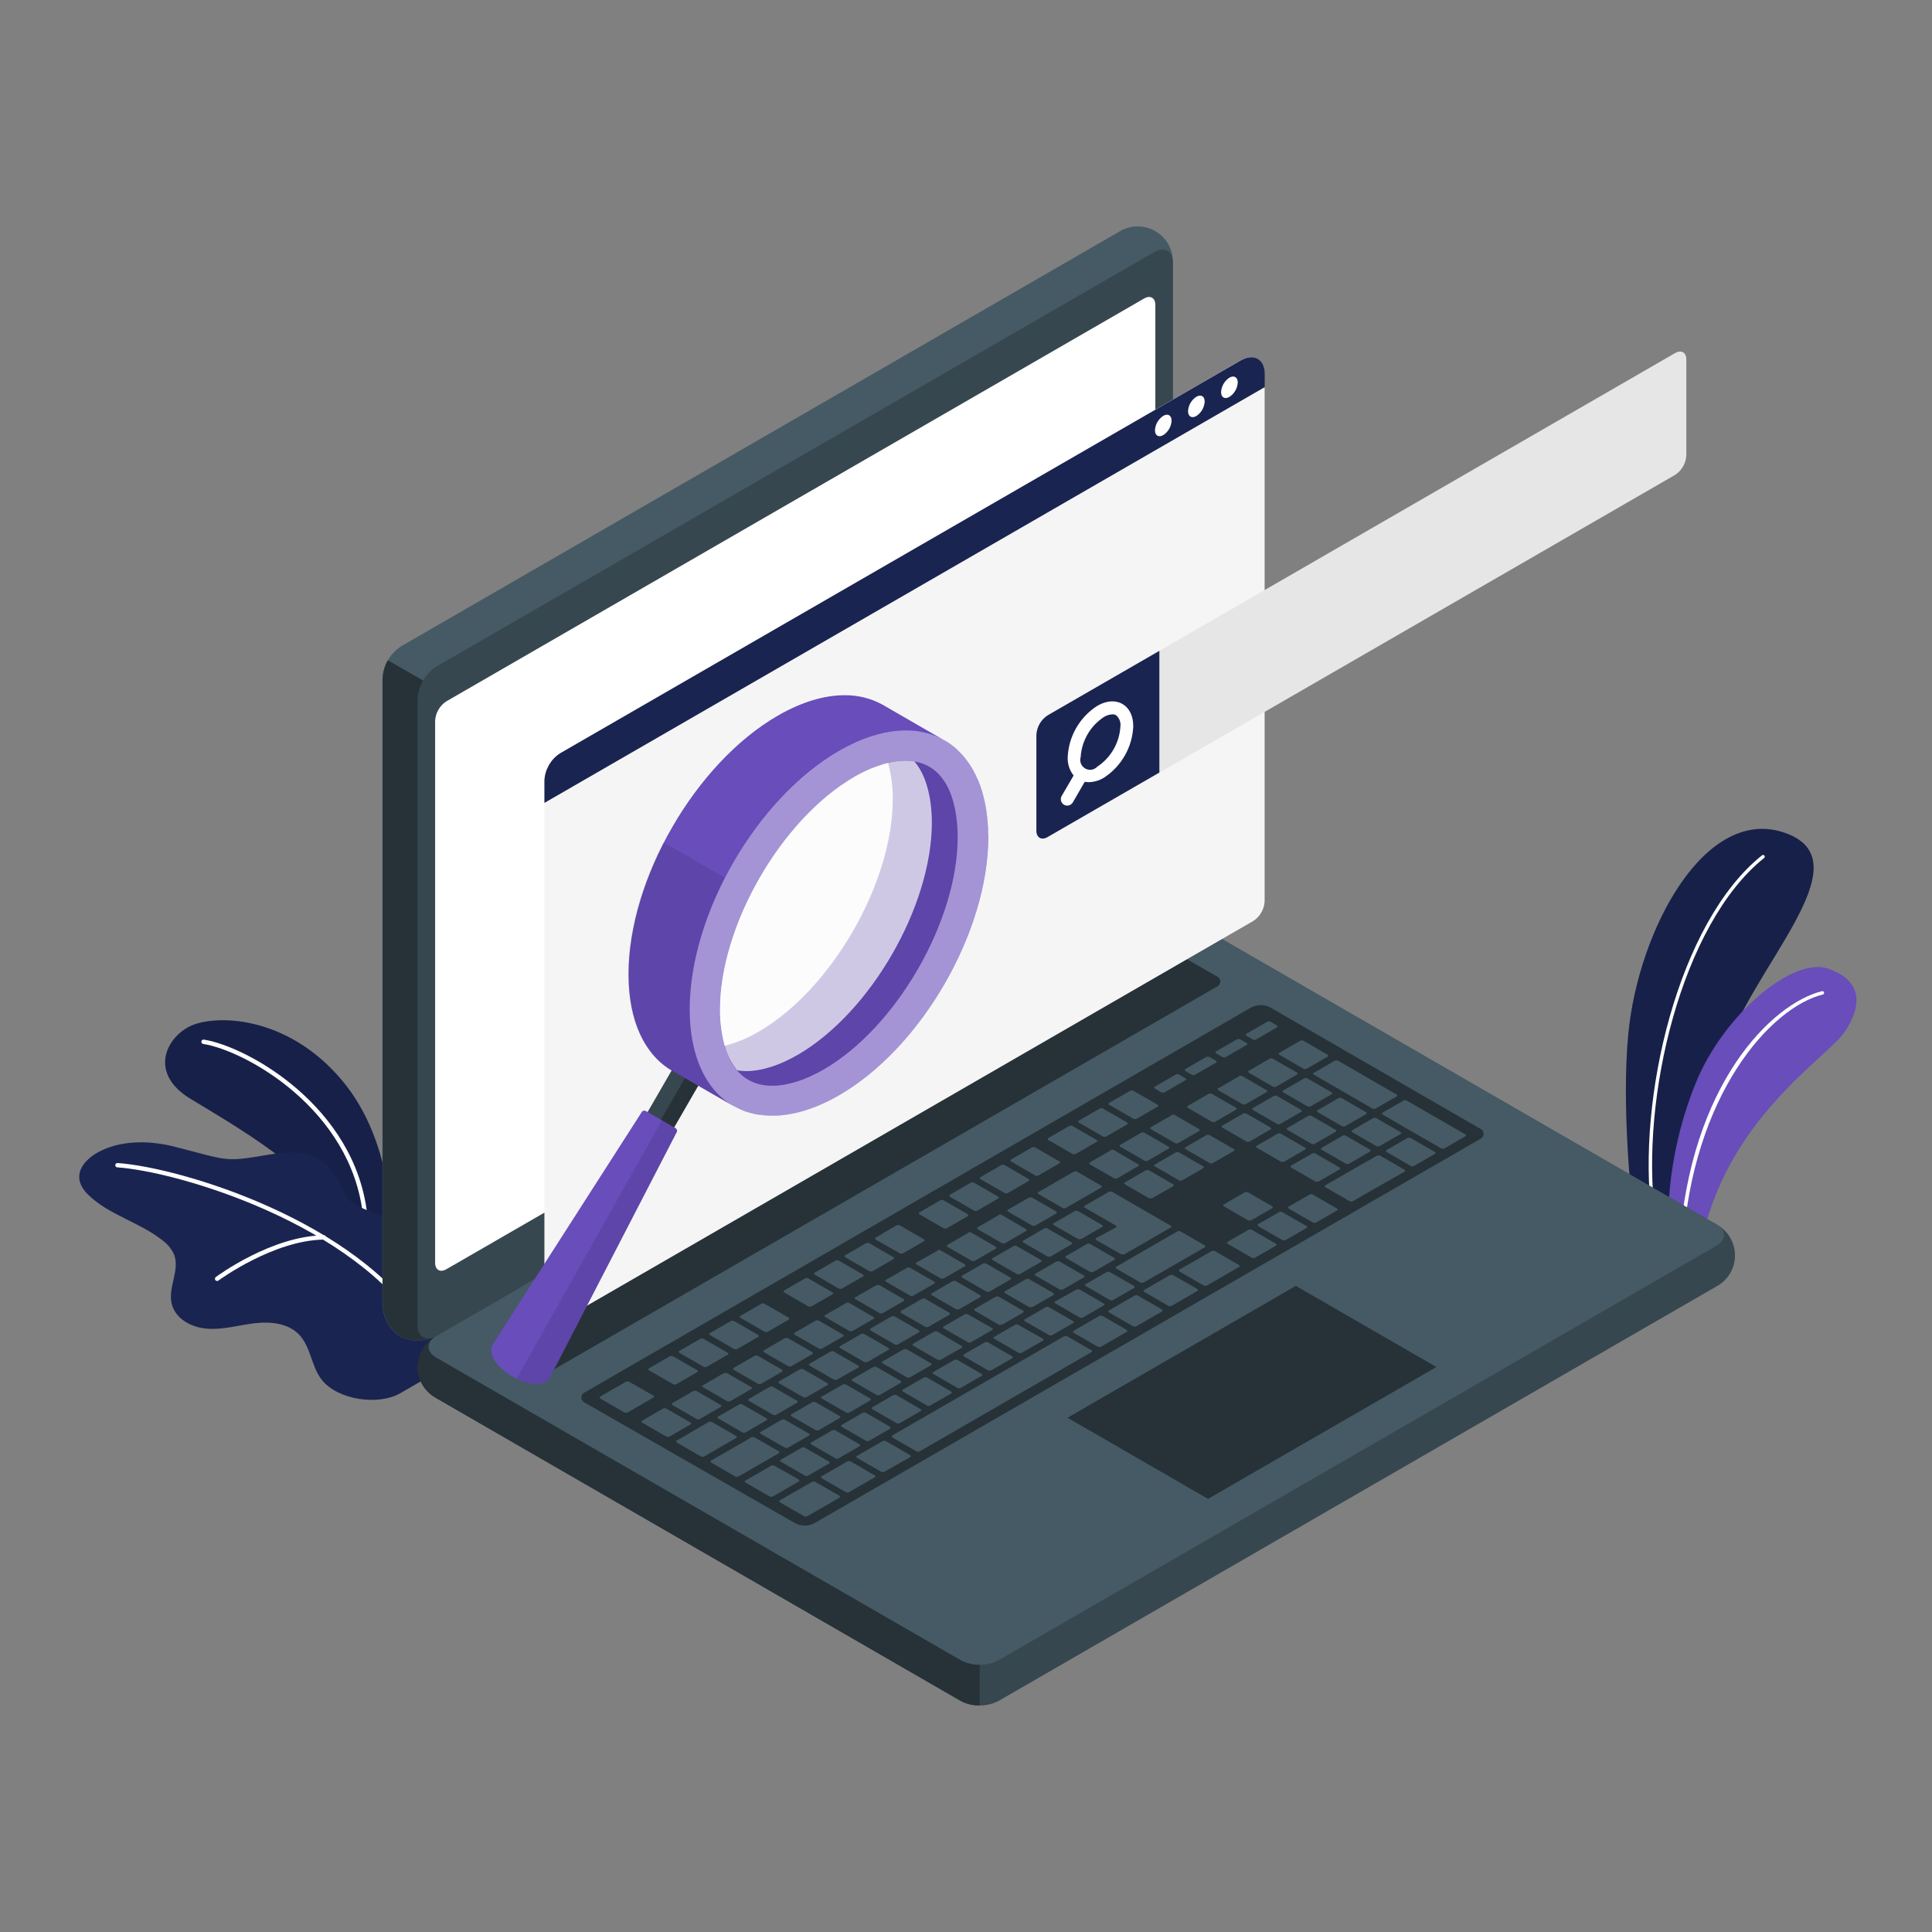 <?xml version="1.0" encoding="UTF-8"?>
<svg width="512px" height="512px" viewBox="0 0 512 512" version="1.1" xmlns="http://www.w3.org/2000/svg" xmlns:xlink="http://www.w3.org/1999/xlink">
    <rect x="0" y="0" width="512" height="512" fill="#808080" stroke="none"/>
    <title>search</title>
    <g id="search" stroke="none" stroke-width="1" fill="none" fill-rule="evenodd">
        <g transform="translate(21, 60)" fill-rule="nonzero">
            <g id="freepik--plants--inject-63" transform="translate(0, 159.661)">
                <path d="M423.339,105.951 L411.513,99.075 C411.513,99.075 408.613,73.737 410.539,54.118 C413.255,26.534 431.063,-6.62 452.299,1.15 C473.534,8.92 442.546,37.077 435.67,60.455 C428.794,83.833 423.339,105.951 423.339,105.951 Z" id="Path" fill="#1A2451"></path>
                <path d="M423.339,105.951 L411.513,99.075 C411.513,99.075 408.613,73.737 410.539,54.118 C413.255,26.534 431.063,-6.62 452.299,1.15 C473.534,8.92 442.546,37.077 435.67,60.455 C428.794,83.833 423.339,105.951 423.339,105.951 Z" id="Path" fill="#000000" opacity="0.1"></path>
                <path d="M417.185,102.845 C416.957,102.848 416.761,102.682 416.727,102.456 C412.705,71.514 423.718,24.746 445.95,7.006 C446.042,6.931 446.161,6.896 446.279,6.909 C446.398,6.922 446.506,6.982 446.58,7.075 C446.737,7.271 446.707,7.558 446.511,7.716 C424.52,25.273 413.644,71.674 417.632,102.33 C417.666,102.579 417.492,102.81 417.243,102.845 L417.185,102.845 Z" id="Path" fill="#FFFFFF"></path>
                <path d="M429.654,110.844 L421.242,105.974 C421.242,105.974 419.81,88.589 428.336,67.468 C435.751,49.133 454.167,33.822 463.426,37.031 C472.686,40.24 472.457,46.806 467.942,53.694 C463.426,60.581 435.957,77.003 429.654,110.844 Z" id="Path" fill="#684DBB"></path>
                <path d="M424.44,111.291 L424.44,111.291 C424.319,111.285 424.206,111.231 424.126,111.14 C424.046,111.05 424.006,110.93 424.016,110.81 C426.789,67.537 448.677,46.256 461.833,43.013 C462.079,42.954 462.328,43.101 462.395,43.345 C462.453,43.589 462.305,43.833 462.063,43.895 C448.208,47.333 427.534,70.368 424.944,110.867 C424.935,110.991 424.877,111.106 424.782,111.186 C424.687,111.266 424.563,111.304 424.44,111.291 L424.44,111.291 Z" id="Path" fill="#FFFFFF"></path>
                <path d="M82.704,109.32 C82.704,109.32 84.274,83.913 69.514,66.494 C54.754,49.075 35.535,49.144 29.175,52.387 C22.815,55.63 18.54,64.901 29.484,71.537 C40.429,78.172 63.704,91.454 67.577,103.304 L82.704,109.32 Z" id="Path" fill="#1A2451"></path>
                <path d="M82.704,109.32 C82.704,109.32 84.274,83.913 69.514,66.494 C54.754,49.075 35.535,49.144 29.175,52.387 C22.815,55.63 18.54,64.901 29.484,71.537 C40.429,78.172 63.704,91.454 67.577,103.304 L82.704,109.32 Z" id="Path" fill="#000000" opacity="0.1"></path>
                <path d="M75.76,102.96 C75.466,102.956 75.221,102.736 75.187,102.444 C72.15,74.333 44.05,58.759 32.854,56.994 C32.649,56.963 32.476,56.826 32.4,56.633 C32.325,56.44 32.357,56.222 32.486,56.06 C32.615,55.898 32.821,55.817 33.025,55.848 C44.485,57.647 73.215,73.577 76.333,102.318 C76.349,102.47 76.303,102.622 76.206,102.741 C76.109,102.859 75.969,102.934 75.817,102.948 L75.76,102.96 Z" id="Path" fill="#FFFFFF"></path>
                <path d="M70.293,96.508 C66.592,88.073 62.409,84.292 50.376,86.309 C38.343,88.326 40.062,88.016 25.336,84.246 C19.125,82.664 12.145,82.412 6.186,85.094 C1.155,87.386 -2.603,91.97 2.267,96.852 C7.745,102.307 15.916,104.175 21.967,108.976 C23.339,109.947 24.431,111.264 25.13,112.792 C26.723,116.849 23.537,121.422 24.465,125.673 C25.393,129.925 29.863,132.194 34.057,132.469 C38.251,132.744 42.388,131.484 46.571,131.002 C50.754,130.521 55.453,131.002 58.34,134.108 C61.435,137.397 61.515,142.657 64.391,146.152 C68.7,151.39 79.289,152.845 85.019,149.59 L100.02,140.938 C109.933,127.576 94.29,116.987 86.096,106.616 C82.12,101.562 72.516,101.585 70.293,96.508 Z" id="Path" fill="#1A2451"></path>
                <path d="M90.726,132.87 C90.527,132.875 90.342,132.769 90.245,132.595 C73.135,104.874 26.551,90.847 10.071,89.701 C9.759,89.676 9.524,89.406 9.544,89.093 C9.568,88.78 9.837,88.541 10.151,88.555 C26.849,89.701 73.88,103.934 91.219,132.022 C91.379,132.295 91.292,132.645 91.024,132.813 C90.931,132.854 90.829,132.874 90.726,132.87 L90.726,132.87 Z" id="Path" fill="#FFFFFF"></path>
                <path d="M36.532,119.806 C36.351,119.81 36.18,119.724 36.074,119.577 C35.884,119.324 35.935,118.964 36.188,118.775 C36.784,118.328 50.995,107.899 64.838,107.693 L64.838,107.693 C64.989,107.69 65.135,107.748 65.243,107.853 C65.351,107.959 65.411,108.103 65.411,108.254 C65.414,108.406 65.357,108.553 65.252,108.663 C65.146,108.773 65.002,108.836 64.85,108.839 C51.407,109.034 37.048,119.588 36.899,119.691 C36.795,119.774 36.665,119.815 36.532,119.806 L36.532,119.806 Z" id="Path" fill="#FFFFFF"></path>
            </g>
            <g id="freepik--Laptop--inject-63" transform="translate(80.344, 0)">
                <path d="M9.317,302.272 C9.565,305.652 11.408,308.712 14.279,310.512 L153.322,390.789 C156.441,392.371 160.128,392.371 163.247,390.789 L353.482,280.945 C356.538,279.332 358.45,276.161 358.45,272.706 C358.45,269.25 356.538,266.079 353.482,264.466 L214.45,184.246 C211.331,182.664 207.644,182.664 204.525,184.246 L14.279,294.055 C11.414,295.851 9.572,298.901 9.317,302.272 Z" id="Path" fill="#37474F"></path>
                <path d="M66.685,263.778 L14.279,294.055 C11.223,295.668 9.311,298.84 9.311,302.295 C9.311,305.75 11.223,308.922 14.279,310.535 L153.322,390.812 C154.852,391.61 156.56,392.005 158.285,391.958 L158.285,263.778 L66.685,263.778 Z" id="Path" fill="#263238"></path>
                <path d="M4.653,294.216 C1.852,292.307 0.125,289.18 0,285.793 L0,119.864 C0.187,116.372 2.031,113.178 4.962,111.269 L195.197,1.426 C198.123,-0.41 201.824,-0.478 204.816,1.249 C207.808,2.975 209.601,6.214 209.476,9.666 L209.476,175.605 C209.285,179.097 207.443,182.289 204.514,184.2 L14.279,294.055 C11.279,295.638 7.704,295.697 4.653,294.216 Z" id="Path" fill="#455A64"></path>
                <path d="M23.287,127.577 L1.455,114.971 C0.586,116.458 0.109,118.142 0.069,119.864 L0.069,285.793 C0.194,289.18 1.921,292.307 4.721,294.216 C7.773,295.686 11.343,295.618 14.336,294.032 L36.041,281.507 L23.287,127.577 Z" id="Path" fill="#263238"></path>
                <path d="M9.317,125.251 L9.317,291.167 C9.317,294.33 11.54,295.614 14.279,294.032 L204.514,184.2 C207.443,182.289 209.285,179.097 209.476,175.605 L209.476,9.677 C209.476,6.514 207.253,5.231 204.514,6.812 L14.279,116.656 C11.348,118.564 9.504,121.758 9.317,125.251 Z" id="Path" fill="#37474F"></path>
                <path d="M14.279,299.785 L153.322,380.005 C156.441,381.587 160.128,381.587 163.247,380.005 L353.482,270.161 C356.232,268.58 356.232,266.013 353.482,264.431 L214.45,184.212 C211.331,182.63 207.644,182.63 204.525,184.212 L14.279,294.055 C11.529,295.614 11.529,298.181 14.279,299.785 Z" id="Path" fill="#455A64"></path>
                <path d="M16.949,125.858 L201.855,19.109 C203.494,18.157 204.835,18.925 204.835,20.828 L204.835,164.455 C204.718,166.55 203.612,168.464 201.855,169.612 L16.949,276.361 C15.299,277.312 13.97,276.545 13.97,274.642 L13.97,131.015 C14.081,128.918 15.189,127.002 16.949,125.858 Z" id="Path" fill="#FFFFFF"></path>
                <path d="M30.415,295.465 L207.001,193.472 C208.56,192.681 210.403,192.681 211.963,193.472 L221.005,198.686 C221.619,198.894 222.031,199.47 222.031,200.118 C222.031,200.766 221.619,201.343 221.005,201.551 L44.384,303.533 C42.825,304.323 40.982,304.323 39.422,303.533 L30.415,298.33 C29.801,298.122 29.388,297.546 29.388,296.897 C29.388,296.249 29.801,295.673 30.415,295.465 L30.415,295.465 Z" id="Path" fill="#263238"></path>
                <path d="M53.701,308.953 L230.276,206.96 C231.84,206.169 233.686,206.169 235.25,206.96 L290.796,239.048 C291.41,239.256 291.823,239.832 291.823,240.48 C291.823,241.128 291.41,241.704 290.796,241.913 L114.416,343.7 C112.852,344.49 111.006,344.49 109.442,343.7 L53.701,311.761 C53.118,311.54 52.732,310.981 52.732,310.357 C52.732,309.733 53.118,309.174 53.701,308.953 Z" id="Path" fill="#263238"></path>
                <path d="M211.986,252.8 L217.521,249.602 C217.75,249.465 217.739,249.247 217.521,249.098 L211.126,245.408 C210.85,245.265 210.521,245.265 210.244,245.408 L204.72,248.605 C204.48,248.743 204.491,248.961 204.72,249.11 L211.115,252.8 C211.389,252.938 211.712,252.938 211.986,252.8 Z M201.076,240.194 L195.552,243.391 C195.312,243.517 195.323,243.746 195.552,243.895 L201.947,247.585 C202.224,247.728 202.553,247.728 202.829,247.585 L208.365,244.388 C208.594,244.25 208.582,244.021 208.365,243.884 L201.958,240.194 C201.682,240.051 201.353,240.051 201.076,240.194 L201.076,240.194 Z M183.221,250.508 L173.859,255.905 C173.629,256.043 173.641,256.272 173.859,256.421 L180.253,260.111 C180.53,260.254 180.859,260.254 181.136,260.111 L190.487,254.713 C190.728,254.576 190.705,254.347 190.487,254.209 L184.092,250.508 C183.82,250.365 183.494,250.365 183.221,250.508 L183.221,250.508 Z M192.997,244.858 L187.473,248.055 C187.232,248.193 187.244,248.422 187.473,248.559 L193.868,252.25 C194.145,252.392 194.473,252.392 194.75,252.25 L200.285,249.052 C200.514,248.915 200.503,248.697 200.285,248.548 L193.879,244.778 C193.602,244.635 193.274,244.635 192.997,244.778 L192.997,244.858 Z M171.303,257.384 L165.779,260.569 C165.539,260.707 165.562,260.936 165.779,261.085 L172.174,264.775 C172.448,264.912 172.771,264.912 173.045,264.775 L178.58,261.578 C178.809,261.44 178.798,261.211 178.58,261.074 L172.186,257.384 C171.909,257.241 171.58,257.241 171.303,257.384 Z M163.281,262.048 L157.757,265.245 C157.517,265.371 157.54,265.6 157.757,265.749 L164.152,269.439 C164.429,269.582 164.758,269.582 165.035,269.439 L170.57,266.242 C170.799,266.105 170.787,265.875 170.57,265.738 L164.106,261.968 C163.829,261.825 163.501,261.825 163.224,261.968 L163.281,262.048 Z M188.436,277.06 L193.959,273.863 C194.2,273.725 194.177,273.508 193.959,273.359 L187.565,269.669 C187.292,269.526 186.967,269.526 186.694,269.669 L181.159,272.866 C180.929,273.003 180.941,273.221 181.159,273.37 L187.553,277.06 C187.823,277.166 188.126,277.145 188.378,277.003 L188.436,277.06 Z M180.345,281.724 L185.88,278.527 C186.109,278.401 186.098,278.172 185.88,278.023 L179.486,274.333 C179.209,274.19 178.88,274.19 178.603,274.333 L173.079,277.53 C172.839,277.668 172.862,277.897 173.079,278.034 L179.474,281.724 C179.74,281.83 180.039,281.809 180.288,281.667 L180.345,281.724 Z M172.266,286.389 L177.801,283.203 C178.03,283.065 178.019,282.836 177.801,282.687 L171.406,278.997 C171.128,278.86 170.802,278.86 170.524,278.997 L165,282.194 C164.759,282.332 164.782,282.561 165,282.699 L171.383,286.389 C171.653,286.495 171.956,286.474 172.208,286.331 L172.266,286.389 Z M164.244,291.053 L169.779,287.867 C170.008,287.729 169.997,287.5 169.779,287.351 L163.384,283.661 C163.107,283.518 162.779,283.518 162.502,283.661 L156.978,286.847 C156.738,286.985 156.749,287.214 156.978,287.363 L163.373,291.053 C163.623,291.134 163.894,291.114 164.129,290.996 L164.244,291.053 Z M204.021,257.544 L209.556,254.347 C209.786,254.221 209.774,253.991 209.556,253.842 L203.162,250.152 C202.884,250.015 202.557,250.015 202.279,250.152 L196.756,253.35 C196.515,253.487 196.526,253.716 196.756,253.854 L203.15,257.544 C203.4,257.629 203.673,257.609 203.907,257.487 L204.021,257.544 Z M196.572,272.442 L208.903,265.314 C209.132,265.188 209.121,264.959 208.903,264.81 L193.375,255.848 C193.098,255.705 192.769,255.705 192.493,255.848 L186.121,259.538 C185.88,259.664 185.903,259.893 186.121,260.042 L194.349,264.787 C194.601,264.936 194.613,265.165 194.349,265.302 L189.158,268.122 C188.928,268.248 188.94,268.477 189.158,268.626 L195.575,272.281 C195.843,272.443 196.172,272.464 196.458,272.339 L196.572,272.442 Z M155.259,266.712 L149.736,269.909 C149.495,270.047 149.506,270.265 149.736,270.414 L156.13,274.104 C156.407,274.246 156.736,274.246 157.013,274.104 L162.548,270.906 C162.777,270.769 162.765,270.551 162.548,270.402 L156.153,266.712 C155.855,266.504 155.465,266.482 155.145,266.655 L155.259,266.712 Z M147.237,271.376 L141.53,274.573 C141.301,274.711 141.312,274.94 141.53,275.078 L147.925,278.768 C148.202,278.911 148.53,278.911 148.807,278.768 L154.342,275.57 C154.572,275.444 154.56,275.215 154.342,275.066 L147.902,271.342 C147.641,271.207 147.333,271.199 147.065,271.319 L147.237,271.376 Z M106.646,323.633 C106.923,323.776 107.252,323.776 107.529,323.633 L113.064,320.436 C113.293,320.31 113.281,320.081 113.064,319.932 L106.646,316.265 C106.369,316.122 106.041,316.122 105.764,316.265 L100.24,319.462 C99.999,319.6 100.011,319.829 100.24,319.966 L106.646,323.633 Z M82.385,308.644 L76.85,311.841 C76.621,311.979 76.633,312.196 76.85,312.345 L83.245,316.036 C83.522,316.178 83.851,316.178 84.127,316.036 L89.663,312.838 C89.892,312.701 89.88,312.483 89.663,312.334 L83.268,308.644 C83,308.513 82.687,308.513 82.42,308.644 L82.385,308.644 Z M95.393,319.588 C95.669,319.731 95.998,319.731 96.275,319.588 L101.799,316.391 C102.039,316.265 102.016,316.036 101.799,315.887 L95.415,312.196 C95.139,312.054 94.81,312.054 94.533,312.196 L88.998,315.394 C88.769,315.531 88.78,315.76 88.998,315.898 L95.393,319.588 Z M120.914,326.464 L126.449,323.267 C126.678,323.129 126.667,322.911 126.449,322.763 L120.054,319.072 C119.777,318.93 119.449,318.93 119.172,319.072 L113.648,322.27 C113.408,322.396 113.43,322.625 113.648,322.774 L120.031,326.464 C120.315,326.623 120.66,326.627 120.948,326.476 L120.914,326.464 Z M111.952,331.048 C112.229,331.191 112.558,331.191 112.835,331.048 L118.37,327.851 C118.599,327.725 118.587,327.495 118.37,327.346 L111.975,323.656 C111.698,323.514 111.369,323.514 111.093,323.656 L105.569,326.854 C105.328,326.991 105.34,327.22 105.569,327.358 L111.952,331.048 Z M90.465,303.911 L84.941,307.108 C84.7,307.234 84.712,307.463 84.941,307.612 L91.336,311.303 C91.613,311.445 91.941,311.445 92.218,311.303 L97.753,308.105 C97.982,307.968 97.971,307.739 97.753,307.601 L91.359,303.911 C91.077,303.797 90.759,303.823 90.499,303.98 L90.465,303.911 Z M130.872,280.59 L125.337,283.776 C125.108,283.913 125.12,284.143 125.337,284.28 L131.732,287.982 C132.01,288.119 132.336,288.119 132.614,287.982 L138.138,284.796 C138.379,284.658 138.367,284.429 138.138,284.28 L131.743,280.59 C131.469,280.484 131.16,280.509 130.907,280.659 L130.872,280.59 Z M98.624,299.315 L93.101,302.501 C92.86,302.639 92.871,302.868 93.101,303.017 L99.495,306.707 C99.773,306.844 100.099,306.844 100.378,306.707 L105.913,303.51 C106.142,303.372 106.13,303.143 105.913,303.006 L99.518,299.304 C99.235,299.167 98.904,299.171 98.624,299.315 L98.624,299.315 Z M139.032,275.983 L133.451,279.157 C133.222,279.295 133.233,279.524 133.451,279.662 L139.846,283.352 C140.122,283.495 140.451,283.495 140.728,283.352 L146.252,280.166 C146.492,280.028 146.481,279.799 146.252,279.65 L139.88,276.006 C139.602,275.858 139.271,275.849 138.986,275.983 L139.032,275.983 Z M122.873,285.323 L117.338,288.509 C117.109,288.646 117.121,288.875 117.338,289.024 L123.733,292.715 C124.011,292.852 124.337,292.852 124.615,292.715 L130.139,289.529 C130.38,289.391 130.357,289.162 130.139,289.013 L123.756,285.323 C123.465,285.17 123.118,285.17 122.828,285.323 L122.873,285.323 Z M114.783,289.987 L109.259,293.173 C109.018,293.31 109.041,293.54 109.259,293.689 L115.654,297.379 C115.932,297.516 116.258,297.516 116.536,297.379 L122.06,294.193 C122.289,294.055 122.278,293.826 122.06,293.677 L115.665,289.987 C115.375,289.834 115.027,289.834 114.737,289.987 L114.783,289.987 Z M106.646,294.651 L101.122,297.837 C100.882,297.975 100.905,298.204 101.122,298.353 L107.506,302.043 C107.782,302.186 108.111,302.186 108.388,302.043 L113.923,298.857 C114.152,298.72 114.141,298.49 113.923,298.341 L107.529,294.651 C107.25,294.514 106.924,294.514 106.646,294.651 L106.646,294.651 Z M147.959,300.381 L153.483,297.195 C153.724,297.058 153.712,296.829 153.483,296.68 L147.077,292.909 C146.799,292.772 146.473,292.772 146.194,292.909 L140.659,296.095 C140.43,296.233 140.442,296.462 140.659,296.611 L147.054,300.301 C147.336,300.463 147.681,300.472 147.971,300.324 L147.959,300.381 Z M218.954,229.88 L213.418,233.077 C213.189,233.215 213.201,233.432 213.418,233.581 L219.813,237.271 C220.09,237.414 220.419,237.414 220.695,237.271 L226.219,234.074 C226.46,233.937 226.448,233.719 226.219,233.57 L219.824,229.88 C219.551,229.741 219.227,229.741 218.954,229.88 Z M209.167,235.529 L203.643,238.727 C203.402,238.853 203.425,239.082 203.643,239.231 L210.026,242.921 C210.304,243.058 210.631,243.058 210.909,242.921 L216.444,239.724 C216.673,239.586 216.662,239.357 216.444,239.22 L210.049,235.529 C209.779,235.364 209.445,235.343 209.155,235.472 L209.167,235.529 Z M227.033,225.216 L221.509,228.413 C221.268,228.539 221.28,228.768 221.509,228.917 L227.904,232.607 C228.181,232.75 228.509,232.75 228.786,232.607 L234.321,229.41 C234.55,229.272 234.539,229.043 234.321,228.906 L227.927,225.216 C227.642,225.03 227.28,225.008 226.975,225.158 L227.033,225.216 Z M185.204,268.351 L190.739,265.153 C190.968,265.016 190.957,264.787 190.739,264.649 L184.345,260.959 C184.068,260.816 183.739,260.816 183.462,260.959 L177.938,264.156 C177.698,264.282 177.709,264.512 177.938,264.661 L184.333,268.351 C184.613,268.468 184.931,268.447 185.193,268.293 L185.204,268.351 Z M235.994,220.574 C235.718,220.432 235.389,220.432 235.112,220.574 L229.588,223.772 C229.348,223.898 229.359,224.127 229.588,224.276 L235.983,227.966 C236.261,228.103 236.587,228.103 236.865,227.966 L242.401,224.769 C242.63,224.631 242.618,224.402 242.401,224.264 L235.994,220.574 Z M156.05,295.66 L161.585,292.474 C161.814,292.336 161.803,292.107 161.585,291.958 L155.156,288.325 C154.879,288.183 154.55,288.183 154.274,288.325 L148.75,291.511 C148.509,291.649 148.521,291.878 148.75,292.027 L155.145,295.717 C155.438,295.844 155.775,295.823 156.05,295.66 L156.05,295.66 Z M255.144,238.452 L260.679,235.254 C260.908,235.128 260.897,234.899 260.679,234.75 L254.25,231.026 C253.973,230.883 253.645,230.883 253.368,231.026 L247.844,234.223 C247.603,234.361 247.615,234.59 247.844,234.727 L254.239,238.417 C254.516,238.579 254.855,238.592 255.144,238.452 L255.144,238.452 Z M237.954,237.844 L243.489,234.647 C243.718,234.51 243.707,234.292 243.489,234.143 L237.095,230.453 C236.818,230.31 236.489,230.31 236.212,230.453 L230.689,233.65 C230.448,233.788 230.459,234.005 230.689,234.154 L237.083,237.844 C237.342,237.994 237.655,238.015 237.931,237.902 L237.954,237.844 Z M245.139,225.789 C244.863,225.646 244.534,225.646 244.257,225.789 L238.733,228.986 C238.493,229.112 238.504,229.341 238.733,229.49 L245.128,233.18 C245.405,233.323 245.734,233.323 246.01,233.18 L251.546,229.983 C251.775,229.845 251.763,229.616 251.546,229.479 L245.139,225.789 Z M246.847,224.803 L262.364,233.765 C262.641,233.907 262.969,233.907 263.246,233.765 L268.781,230.567 C269.011,230.43 268.999,230.212 268.781,230.063 L253.253,221.101 C252.976,220.959 252.648,220.959 252.371,221.101 L246.847,224.299 C246.549,224.425 246.572,224.654 246.824,224.803 L246.847,224.803 Z M228.099,235.117 L222.563,238.314 C222.334,238.452 222.346,238.681 222.563,238.818 L228.958,242.509 C229.235,242.651 229.564,242.651 229.84,242.509 L235.364,239.311 C235.605,239.185 235.593,238.956 235.364,238.807 L228.97,235.117 C228.706,234.978 228.392,234.97 228.121,235.094 L228.099,235.117 Z M167.281,270.23 L161.723,273.427 C161.493,273.565 161.505,273.794 161.723,273.932 L168.117,277.622 C168.394,277.765 168.723,277.765 169,277.622 L174.523,274.425 C174.764,274.298 174.753,274.069 174.523,273.92 L168.129,270.23 C167.859,270.084 167.535,270.076 167.258,270.207 L167.281,270.23 Z M246.205,243.116 C246.482,243.259 246.811,243.259 247.088,243.116 L252.623,239.919 C252.852,239.793 252.841,239.563 252.623,239.414 L246.228,235.724 C245.95,235.587 245.624,235.587 245.346,235.724 L239.822,238.922 C239.581,239.059 239.593,239.288 239.822,239.426 L246.205,243.116 Z M175.36,265.566 L169.836,268.763 C169.596,268.901 169.607,269.119 169.836,269.268 L176.231,272.958 C176.508,273.1 176.836,273.1 177.113,272.958 L182.648,269.76 C182.878,269.623 182.866,269.405 182.648,269.256 L176.254,265.566 C175.972,265.404 175.627,265.395 175.337,265.543 L175.36,265.566 Z M114.783,318.992 C115.06,319.135 115.388,319.135 115.665,318.992 L121.2,315.795 C121.429,315.657 121.418,315.44 121.2,315.291 L114.806,311.601 C114.529,311.458 114.2,311.458 113.923,311.601 L108.4,314.798 C108.159,314.935 108.182,315.153 108.4,315.302 L114.783,318.992 Z M102.635,307.532 L97.1,310.73 C96.871,310.867 96.882,311.085 97.1,311.234 L103.495,314.924 C103.771,315.067 104.1,315.067 104.377,314.924 L109.901,311.727 C110.141,311.589 110.13,311.371 109.901,311.222 L103.506,307.532 C103.226,307.386 102.892,307.386 102.612,307.532 L102.635,307.532 Z M123.756,314.328 L129.28,311.131 C129.509,310.993 129.497,310.764 129.28,310.626 L122.885,306.936 C122.608,306.794 122.279,306.794 122.002,306.936 L116.421,310.099 C116.192,310.225 116.204,310.455 116.421,310.604 L122.816,314.294 C123.096,314.459 123.441,314.472 123.733,314.328 L123.756,314.328 Z M131.835,309.664 L137.359,306.466 C137.599,306.329 137.577,306.1 137.359,305.962 L130.976,302.272 C130.699,302.129 130.37,302.129 130.093,302.272 L124.558,305.458 C124.329,305.596 124.34,305.825 124.558,305.974 L130.953,309.664 C131.237,309.809 131.574,309.809 131.858,309.664 L131.835,309.664 Z M139.857,304.988 L145.381,301.802 C145.621,301.665 145.61,301.436 145.381,301.298 L138.986,297.596 C138.708,297.459 138.382,297.459 138.104,297.596 L132.569,300.782 C132.339,300.92 132.351,301.149 132.569,301.298 L138.963,304.988 C139.249,305.143 139.594,305.143 139.88,304.988 L139.857,304.988 Z M110.657,302.868 L105.122,306.065 C104.893,306.191 104.904,306.421 105.122,306.57 L111.517,310.26 C111.793,310.402 112.122,310.402 112.399,310.26 L117.934,307.062 C118.163,306.925 118.152,306.696 117.934,306.558 L111.54,302.868 C111.272,302.737 110.959,302.737 110.692,302.868 L110.657,302.868 Z M118.736,298.204 L113.213,301.39 C112.972,301.527 112.984,301.756 113.213,301.905 L119.607,305.596 C119.885,305.733 120.212,305.733 120.49,305.596 L126.128,302.421 C126.357,302.284 126.346,302.054 126.128,301.917 L119.733,298.227 C119.44,298.048 119.073,298.039 118.771,298.204 L118.736,298.204 Z M151.065,279.547 L145.61,282.733 C145.381,282.87 145.392,283.1 145.61,283.249 L152.005,286.939 C152.283,287.076 152.609,287.076 152.887,286.939 L158.411,283.753 C158.651,283.615 158.628,283.386 158.411,283.237 L152.028,279.547 C151.739,279.388 151.388,279.388 151.099,279.547 L151.065,279.547 Z M142.974,284.211 L137.45,287.397 C137.221,287.535 137.233,287.764 137.45,287.913 L143.845,291.603 C144.123,291.74 144.449,291.74 144.728,291.603 L150.251,288.417 C150.492,288.28 150.469,288.05 150.251,287.901 L143.857,284.211 C143.588,284.085 143.277,284.085 143.009,284.211 L142.974,284.211 Z M159.144,274.871 L153.632,278.069 C153.403,278.206 153.414,278.435 153.632,278.573 L160.027,282.275 C160.305,282.412 160.631,282.412 160.909,282.275 L166.433,279.077 C166.673,278.951 166.662,278.722 166.433,278.573 L160.038,274.883 C159.768,274.749 159.452,274.745 159.179,274.871 L159.144,274.871 Z M126.816,293.54 L121.292,296.726 C121.051,296.863 121.063,297.092 121.292,297.241 L127.687,300.931 C127.965,301.069 128.291,301.069 128.569,300.931 L134.104,297.734 C134.333,297.596 134.322,297.367 134.104,297.23 L127.71,293.528 C127.436,293.402 127.12,293.406 126.85,293.54 L126.816,293.54 Z M134.895,288.875 L129.371,292.061 C129.131,292.199 129.153,292.428 129.371,292.577 L135.766,296.267 C136.039,296.41 136.364,296.41 136.637,296.267 L142.172,293.081 C142.401,292.944 142.39,292.715 142.172,292.566 L135.777,288.875 C135.509,288.749 135.198,288.749 134.929,288.875 L134.895,288.875 Z M129.004,321.811 L134.528,318.614 C134.757,318.476 134.746,318.247 134.528,318.11 L128.134,314.42 C127.857,314.277 127.528,314.277 127.251,314.42 L121.727,317.617 C121.487,317.743 121.51,317.972 121.727,318.121 L128.122,321.811 C128.408,321.966 128.753,321.966 129.039,321.811 L129.004,321.811 Z M81.618,316.975 L75.223,313.285 C74.946,313.142 74.617,313.142 74.341,313.285 L68.828,316.505 C68.599,316.643 68.611,316.861 68.828,317.01 L75.223,320.7 C75.5,320.842 75.829,320.842 76.105,320.7 L81.629,317.502 C81.881,317.399 81.87,317.17 81.618,316.975 Z M93.719,320.528 L87.325,316.838 C87.051,316.701 86.728,316.701 86.454,316.838 L77.996,321.777 C77.767,321.914 77.779,322.144 77.996,322.281 L84.391,325.971 C84.668,326.114 84.997,326.114 85.273,325.971 L93.777,321.066 C94.04,320.952 93.971,320.723 93.719,320.574 L93.719,320.528 Z M71.808,309.836 L65.39,306.191 C65.114,306.049 64.785,306.049 64.508,306.191 L57.724,310.099 C57.494,310.237 57.506,310.466 57.724,310.615 L64.118,314.305 C64.395,314.448 64.724,314.448 65.001,314.305 L71.796,310.386 C72.072,310.26 72.06,310.031 71.808,309.882 L71.808,309.836 Z M77.022,306.822 C77.299,306.964 77.628,306.964 77.905,306.822 L83.428,303.624 C83.669,303.498 83.658,303.269 83.428,303.12 L77.034,299.43 C76.757,299.287 76.428,299.287 76.151,299.43 L70.616,302.627 C70.387,302.765 70.398,302.994 70.616,303.132 L77.022,306.822 Z M104.984,324.573 L98.624,320.929 C98.346,320.792 98.02,320.792 97.742,320.929 L87.107,327.071 C86.878,327.209 86.889,327.438 87.107,327.576 L93.502,331.277 C93.78,331.414 94.106,331.414 94.384,331.277 L105.019,325.135 C105.248,324.997 105.237,324.768 104.984,324.619 L104.984,324.573 Z M110.29,332.057 L103.896,328.435 C103.619,328.292 103.29,328.292 103.013,328.435 L96.206,332.366 C95.977,332.503 95.988,332.733 96.206,332.882 L102.601,336.572 C102.879,336.709 103.205,336.709 103.483,336.572 L110.29,332.641 C110.554,332.481 110.543,332.251 110.29,332.102 L110.29,332.057 Z M137.107,272.133 C137.383,272.275 137.712,272.275 137.989,272.133 L143.513,268.947 C143.753,268.809 143.731,268.58 143.513,268.431 L137.118,264.741 C136.84,264.604 136.514,264.604 136.236,264.741 L130.712,267.984 C130.483,268.122 130.494,268.351 130.712,268.488 L137.107,272.133 Z M120.937,281.472 C121.215,281.61 121.541,281.61 121.819,281.472 L127.354,278.287 C127.583,278.149 127.572,277.92 127.354,277.771 L120.96,274.081 C120.681,273.943 120.355,273.943 120.077,274.081 L114.554,277.267 C114.313,277.404 114.336,277.633 114.554,277.782 L120.937,281.472 Z M85.101,302.203 C85.378,302.346 85.707,302.346 85.984,302.203 L91.508,299.006 C91.748,298.869 91.737,298.651 91.508,298.502 L85.113,294.812 C84.836,294.669 84.507,294.669 84.231,294.812 L78.695,298.009 C78.466,298.147 78.478,298.364 78.695,298.513 L85.101,302.203 Z M129.027,276.865 C129.302,277.002 129.624,277.002 129.898,276.865 L135.434,273.68 C135.663,273.542 135.651,273.313 135.434,273.164 L129.039,269.474 C128.762,269.331 128.433,269.331 128.156,269.474 L122.633,272.66 C122.392,272.797 122.415,273.026 122.633,273.175 L129.027,276.865 Z M112.857,286.194 C113.134,286.337 113.463,286.337 113.74,286.194 L119.275,283.008 C119.504,282.87 119.493,282.641 119.275,282.492 L112.88,278.802 C112.602,278.665 112.276,278.665 111.998,278.802 L106.474,281.988 C106.234,282.126 106.245,282.355 106.474,282.504 L112.857,286.194 Z M114.725,332.71 C114.447,332.572 114.121,332.572 113.843,332.71 L105.34,337.603 C105.111,337.741 105.122,337.97 105.34,338.119 L111.734,341.809 C112.011,341.952 112.34,341.952 112.617,341.809 L121.12,336.904 C121.361,336.767 121.338,336.537 121.12,336.388 L114.725,332.71 Z M101.26,292.909 C101.538,293.047 101.864,293.047 102.142,292.909 L107.678,289.712 C107.907,289.575 107.895,289.345 107.678,289.208 L101.283,285.518 C101.006,285.375 100.677,285.375 100.4,285.518 L94.877,288.715 C94.636,288.841 94.648,289.07 94.877,289.219 L101.26,292.909 Z M93.181,297.493 C93.458,297.636 93.786,297.636 94.063,297.493 L99.598,294.296 C99.827,294.159 99.816,293.929 99.598,293.792 L93.204,290.102 C92.927,289.959 92.598,289.959 92.321,290.102 L86.798,293.299 C86.557,293.425 86.568,293.654 86.798,293.803 L93.181,297.493 Z M264.438,246.267 C264.161,246.125 263.832,246.125 263.556,246.267 L249.895,254.106 C249.666,254.244 249.678,254.473 249.895,254.622 L256.29,258.312 C256.568,258.449 256.894,258.449 257.172,258.312 L270.856,250.508 C271.096,250.37 271.085,250.141 270.856,249.992 L264.438,246.267 Z M246.572,256.581 C246.295,256.439 245.966,256.439 245.69,256.581 L240.166,259.767 C239.925,259.905 239.937,260.134 240.166,260.283 L246.561,263.973 C246.839,264.11 247.165,264.11 247.443,263.973 L252.978,260.787 C253.207,260.65 253.196,260.42 252.978,260.271 L246.572,256.581 Z M137.118,317.147 L142.642,313.95 C142.882,313.812 142.86,313.583 142.642,313.446 L136.259,309.744 C135.981,309.607 135.654,309.607 135.376,309.744 L129.841,312.93 C129.612,313.067 129.623,313.297 129.841,313.446 L136.236,317.136 C136.512,317.277 136.838,317.281 137.118,317.147 L137.118,317.147 Z M230.413,265.91 C230.135,265.773 229.809,265.773 229.531,265.91 L223.996,269.096 C223.767,269.233 223.778,269.462 223.996,269.611 L230.391,273.301 C230.667,273.444 230.996,273.444 231.273,273.301 L236.797,270.116 C237.037,269.978 237.026,269.749 236.797,269.6 L230.413,265.91 Z M272.517,241.603 C272.239,241.466 271.913,241.466 271.635,241.603 L266.111,244.778 C265.871,244.915 265.882,245.144 266.111,245.282 L272.506,248.983 C272.784,249.121 273.11,249.121 273.388,248.983 L278.923,245.798 C279.153,245.66 279.141,245.431 278.923,245.282 L272.517,241.603 Z M286.991,240.629 L271.463,231.667 C271.186,231.525 270.857,231.525 270.581,231.667 L265.057,234.865 C264.816,235.002 264.828,235.232 265.057,235.369 L280.585,244.331 C280.862,244.473 281.191,244.473 281.467,244.331 L287.003,241.133 C287.255,241.007 287.243,240.778 286.991,240.629 Z M200.217,283.352 C199.94,283.209 199.611,283.209 199.334,283.352 L192.527,287.283 C192.298,287.42 192.309,287.649 192.527,287.787 L198.922,291.477 C199.198,291.62 199.527,291.62 199.804,291.477 L206.611,287.546 C206.84,287.409 206.829,287.179 206.611,287.042 L200.217,283.352 Z M220.627,271.56 C220.35,271.417 220.021,271.417 219.744,271.56 L211.241,276.464 C211.012,276.602 211.023,276.831 211.241,276.969 L217.636,280.67 C217.914,280.807 218.24,280.807 218.518,280.67 L227.021,275.765 C227.251,275.628 227.239,275.399 227.021,275.25 L220.627,271.56 Z M181.502,294.147 C181.224,294.01 180.898,294.01 180.62,294.147 L135.113,320.413 C134.883,320.551 134.895,320.78 135.113,320.929 L141.507,324.619 C141.785,324.756 142.112,324.756 142.39,324.619 L187.897,298.341 C188.126,298.204 188.115,297.975 187.897,297.826 L181.502,294.147 Z M133.439,321.903 C133.163,321.76 132.834,321.76 132.557,321.903 L125.761,325.834 C125.521,325.971 125.532,326.2 125.761,326.338 L132.156,330.028 C132.433,330.171 132.762,330.171 133.038,330.028 L139.88,326.143 C140.109,326.006 140.098,325.776 139.88,325.639 L133.439,321.903 Z M190.854,288.749 C190.576,288.612 190.249,288.612 189.971,288.749 L183.176,292.68 C182.935,292.818 182.946,293.047 183.176,293.196 L189.57,296.886 C189.848,297.023 190.175,297.023 190.453,296.886 L197.26,292.955 C197.501,292.829 197.478,292.6 197.26,292.451 L190.854,288.749 Z M124.088,327.289 C123.81,327.152 123.484,327.152 123.206,327.289 L116.399,331.22 C116.169,331.357 116.181,331.587 116.399,331.736 L122.793,335.426 C123.071,335.563 123.397,335.563 123.676,335.426 L130.471,331.506 C130.712,331.369 130.701,331.14 130.471,330.991 L124.088,327.289 Z M209.568,277.931 C209.29,277.794 208.964,277.794 208.685,277.931 L201.89,281.851 C201.649,281.988 201.66,282.217 201.89,282.366 L208.284,286.056 C208.562,286.194 208.889,286.194 209.167,286.056 L215.974,282.126 C216.215,281.988 216.192,281.759 215.974,281.61 L209.568,277.931 Z M238.493,261.234 C238.216,261.091 237.887,261.091 237.61,261.234 L232.087,264.42 C231.846,264.557 231.857,264.787 232.087,264.936 L238.481,268.626 C238.759,268.763 239.086,268.763 239.364,268.626 L244.899,265.44 C245.128,265.302 245.117,265.073 244.899,264.924 L238.493,261.234 Z M256.198,248.376 L261.722,245.19 C261.963,245.053 261.951,244.823 261.722,244.675 L255.327,240.984 C255.049,240.847 254.723,240.847 254.445,240.984 L248.91,244.182 C248.681,244.319 248.692,244.548 248.91,244.686 L255.304,248.388 C255.586,248.529 255.917,248.529 256.198,248.388 L256.198,248.376 Z M220.1,248.216 L225.635,245.018 C225.864,244.881 225.852,244.652 225.635,244.514 L219.24,240.824 C218.963,240.681 218.634,240.681 218.358,240.824 L212.834,244.021 C212.593,244.159 212.616,244.377 212.834,244.526 L219.217,248.216 C219.494,248.358 219.823,248.358 220.1,248.216 Z M201.764,279.879 L217.922,270.551 C218.151,270.414 218.14,270.184 217.922,270.035 L211.527,266.345 C211.249,266.208 210.923,266.208 210.645,266.345 L194.487,275.685 C194.257,275.811 194.269,276.04 194.487,276.189 L200.881,279.879 C201.167,280.005 201.496,279.983 201.764,279.822 L201.764,279.879 Z M247.237,253.098 C247.515,253.235 247.841,253.235 248.119,253.098 L253.643,249.912 C253.883,249.774 253.872,249.545 253.643,249.396 L247.248,245.706 C246.971,245.563 246.643,245.563 246.366,245.706 L240.831,248.892 C240.601,249.029 240.613,249.258 240.831,249.407 L247.237,253.098 Z M238.985,247.837 L244.509,244.652 C244.75,244.514 244.738,244.285 244.509,244.136 L238.115,240.446 C237.836,240.309 237.51,240.309 237.232,240.446 L231.697,243.643 C231.468,243.781 231.479,244.01 231.697,244.147 L238.092,247.849 C238.384,247.969 238.715,247.943 238.985,247.78 L238.985,247.837 Z M193.684,284.509 L199.208,281.312 C199.449,281.174 199.426,280.957 199.208,280.808 L192.813,277.118 C192.537,276.975 192.208,276.975 191.931,277.118 L186.373,280.303 C186.132,280.441 186.155,280.659 186.373,280.808 L192.768,284.498 C193.07,284.671 193.443,284.666 193.742,284.486 L193.684,284.509 Z M229.371,263.377 C229.649,263.514 229.975,263.514 230.253,263.377 L235.788,260.191 C236.017,260.054 236.006,259.825 235.788,259.676 L229.394,255.985 C229.115,255.848 228.789,255.848 228.511,255.985 L222.987,259.183 C222.747,259.32 222.758,259.55 222.987,259.687 L229.371,263.377 Z M153.277,307.807 L158.8,304.621 C159.041,304.484 159.03,304.255 158.8,304.106 L152.406,300.416 C152.128,300.278 151.801,300.278 151.523,300.416 L145.988,303.601 C145.759,303.739 145.77,303.968 145.988,304.117 L152.383,307.807 C152.664,307.948 152.995,307.948 153.277,307.807 L153.277,307.807 Z M161.356,303.143 L166.891,299.957 C167.12,299.82 167.109,299.591 166.891,299.442 L160.508,295.751 C160.231,295.609 159.902,295.609 159.625,295.751 L154.09,298.937 C153.861,299.075 153.873,299.304 154.09,299.453 L160.485,303.143 C160.76,303.277 161.081,303.277 161.356,303.143 L161.356,303.143 Z M145.197,312.471 L150.721,309.286 C150.962,309.148 150.95,308.919 150.721,308.77 L144.338,305.08 C144.06,304.943 143.734,304.943 143.455,305.08 L137.92,308.266 C137.691,308.403 137.703,308.632 137.92,308.781 L144.315,312.471 C144.592,312.614 144.921,312.614 145.197,312.471 L145.197,312.471 Z M177.514,293.815 L183.05,290.629 C183.279,290.491 183.267,290.262 183.05,290.113 L176.655,286.423 C176.377,286.286 176.051,286.286 175.772,286.423 L170.249,289.62 C170.008,289.758 170.02,289.987 170.249,290.125 L176.643,293.815 C176.917,293.954 177.241,293.954 177.514,293.815 L177.514,293.815 Z M169.492,298.479 L175.028,295.293 C175.257,295.156 175.245,294.926 175.028,294.777 L168.53,291.087 C168.253,290.944 167.924,290.944 167.647,291.087 L162.124,294.273 C161.883,294.411 161.895,294.64 162.124,294.777 L168.518,298.479 C168.806,298.628 169.148,298.628 169.435,298.479 L169.492,298.479 Z M185.651,289.151 L191.186,285.953 C191.415,285.827 191.404,285.598 191.186,285.449 L184.791,281.759 C184.515,281.616 184.186,281.616 183.909,281.759 L178.294,284.887 C178.053,285.025 178.076,285.254 178.294,285.392 L184.677,289.082 C184.951,289.259 185.296,289.284 185.594,289.151 L185.651,289.151 Z M222.621,220.127 C222.898,220.27 223.226,220.27 223.503,220.127 L229.038,216.93 C229.267,216.804 229.256,216.575 229.038,216.426 L227.342,215.44 C227.064,215.303 226.738,215.303 226.46,215.44 L220.925,218.626 C220.695,218.764 220.707,218.993 220.925,219.142 L222.621,220.127 Z M182.866,245.798 C183.143,245.94 183.472,245.94 183.749,245.798 L189.272,242.612 C189.513,242.474 189.501,242.245 189.272,242.096 L182.878,238.406 C182.6,238.269 182.273,238.269 181.995,238.406 L176.46,241.592 C176.231,241.729 176.242,241.959 176.46,242.107 L182.866,245.798 Z M199.025,236.469 C199.303,236.606 199.629,236.606 199.907,236.469 L205.442,233.283 C205.671,233.146 205.66,232.917 205.442,232.768 L199.048,229.078 C198.771,228.935 198.442,228.935 198.165,229.078 L192.596,232.263 C192.355,232.401 192.366,232.63 192.596,232.779 L199.025,236.469 Z M172.999,251.493 C173.277,251.63 173.603,251.63 173.882,251.493 L179.405,248.296 C179.646,248.158 179.634,247.929 179.405,247.792 L173.011,244.09 C172.733,243.953 172.406,243.953 172.128,244.09 L166.593,247.276 C166.364,247.413 166.375,247.643 166.593,247.792 L172.999,251.493 Z M190.945,241.179 C191.224,241.316 191.55,241.316 191.828,241.179 L197.363,237.993 C197.592,237.856 197.581,237.627 197.363,237.478 L190.968,233.788 C190.69,233.65 190.364,233.65 190.086,233.788 L184.562,236.973 C184.322,237.111 184.333,237.34 184.562,237.489 L190.945,241.179 Z M156.783,260.822 C157.06,260.964 157.389,260.964 157.666,260.822 L163.189,257.624 C163.43,257.487 163.407,257.258 163.189,257.12 L156.806,253.43 C156.529,253.287 156.201,253.287 155.924,253.43 L150.389,256.627 C150.16,256.753 150.171,256.982 150.389,257.131 L156.783,260.822 Z M164.863,256.157 C165.141,256.295 165.467,256.295 165.745,256.157 L171.269,252.96 C171.509,252.823 171.498,252.593 171.269,252.456 L164.886,248.766 C164.609,248.623 164.28,248.623 164.003,248.766 L158.468,251.963 C158.239,252.089 158.25,252.318 158.468,252.467 L164.863,256.157 Z M206.405,229.467 C206.683,229.604 207.009,229.604 207.287,229.467 L212.822,226.281 C213.052,226.144 213.04,225.915 212.822,225.766 L211.115,224.78 C210.837,224.643 210.511,224.643 210.233,224.78 L204.709,227.966 C204.468,228.103 204.491,228.333 204.709,228.482 L206.405,229.467 Z M230.654,215.463 C230.927,215.606 231.252,215.606 231.525,215.463 L237.06,212.266 C237.289,212.128 237.278,211.911 237.06,211.762 L235.364,210.776 C235.087,210.633 234.759,210.633 234.482,210.776 L228.947,213.962 C228.717,214.099 228.729,214.329 228.947,214.478 L230.654,215.463 Z M244.074,223.222 C244.352,223.359 244.678,223.359 244.956,223.222 L250.491,220.024 C250.72,219.887 250.709,219.657 250.491,219.52 L244.097,215.818 C243.818,215.681 243.492,215.681 243.214,215.818 L237.691,219.004 C237.45,219.142 237.473,219.371 237.691,219.52 L244.074,223.222 Z M264.278,243.723 L269.813,240.526 C270.042,240.4 270.03,240.171 269.813,240.022 L263.418,236.332 C263.14,236.194 262.814,236.194 262.536,236.332 L257.012,239.529 C256.771,239.667 256.783,239.896 257.012,240.033 L263.407,243.723 C263.68,243.862 264.004,243.862 264.278,243.723 L264.278,243.723 Z M214.484,224.803 C214.762,224.94 215.088,224.94 215.367,224.803 L220.902,221.617 C221.131,221.48 221.119,221.25 220.902,221.101 L219.194,220.116 C218.916,219.979 218.59,219.979 218.312,220.116 L212.788,223.302 C212.559,223.439 212.57,223.668 212.788,223.817 L214.484,224.803 Z M148.704,265.486 C148.981,265.629 149.31,265.629 149.587,265.486 L155.11,262.288 C155.339,262.151 155.328,261.933 155.11,261.784 L148.716,258.094 C148.439,257.951 148.11,257.951 147.833,258.094 L142.309,261.291 C142.08,261.429 142.092,261.647 142.309,261.796 L148.704,265.486 Z" id="Shape" fill="#455A64"></path>
                <polygon id="Path" fill="#263238" points="181.56 315.715 242.068 280.773 279.313 302.272 218.793 337.213"></polygon>
            </g>
            <g id="freepik--Tab--inject-63" transform="translate(123.272, 34.661)">
                <path d="M4.126,104.984 L184.459,0.87 C187.977,-1.17 190.865,0.503 190.865,4.572 L190.865,144.234 C190.748,146.329 189.642,148.243 187.886,149.391 L2.98,256.152 C1.341,257.091 0,256.323 0,254.433 L0,112.123 C0.167,109.224 1.697,106.576 4.126,104.984 Z" id="Path" fill="#F5F5F5"></path>
                <path d="M190.923,7.918 L190.923,4.572 C190.923,0.503 188.035,-1.158 184.516,0.87 L4.126,104.984 C1.697,106.576 0.167,109.224 0,112.123 L0,118.117 L190.923,7.918 Z" id="Path" fill="#1A2451"></path>
                <path d="M164.015,15.539 C162.709,16.389 161.887,17.811 161.803,19.366 C161.803,20.776 162.788,21.349 164.015,20.638 C165.316,19.791 166.133,18.373 166.215,16.822 C166.215,15.413 165.229,14.84 164.015,15.539 Z" id="Path" fill="#FFFFFF"></path>
                <path d="M172.77,10.485 C171.469,11.337 170.651,12.759 170.57,14.313 C170.57,15.722 171.555,16.284 172.77,15.585 C174.076,14.735 174.897,13.313 174.982,11.757 C174.982,10.347 173.996,9.774 172.77,10.485 Z" id="Path" fill="#FFFFFF"></path>
                <path d="M181.537,5.42 C180.235,6.273 179.415,7.693 179.325,9.247 C179.325,10.657 180.322,11.23 181.537,10.519 C182.841,9.673 183.663,8.255 183.749,6.703 C183.749,5.294 182.752,4.721 181.537,5.42 Z" id="Path" fill="#FFFFFF"></path>
            </g>
            <g id="freepik--Lens--inject-63" transform="translate(109.174, 124.24)">
                <polygon id="Rectangle" fill="#37474F" transform="translate(46.528, 109.772) rotate(30) translate(-46.528, -109.772)" points="42.477 92.587 50.579 92.587 50.579 126.956 42.477 126.956"></polygon>
                <polygon id="Rectangle" fill="#263238" transform="translate(48.298, 110.777) rotate(30) translate(-48.298, -110.777)" points="46.276 93.593 50.321 93.593 50.321 127.961 46.276 127.961"></polygon>
                <path d="M15.588,180.748 C12.391,186.306 -2.748,177.482 0.438,172.004 L39.917,110.43 C40.138,110.083 40.593,109.972 40.949,110.178 L48.879,114.762 C49.234,114.962 49.366,115.409 49.177,115.77 L15.588,180.748 Z" id="Path" fill="#684DBB"></path>
                <path d="M15.588,180.748 L49.165,115.77 C49.354,115.409 49.222,114.962 48.867,114.762 L45.258,112.676 L6.764,181.103 C10.27,182.834 14.144,183.258 15.588,180.748 Z" id="Path" fill="#000000" opacity="0.1"></path>
                <path d="M131.677,35.791 C131.677,35.321 131.677,34.863 131.608,34.405 C131.539,33.946 131.608,33.499 131.505,33.052 C131.402,32.605 131.505,32.456 131.413,32.158 C131.333,31.379 131.219,30.611 131.093,29.866 C131.035,29.534 130.978,29.19 130.909,28.858 C130.84,28.526 130.783,28.228 130.714,27.918 C130.52,27.07 130.313,26.245 130.073,25.454 C129.947,25.076 129.832,24.698 129.706,24.308 C129.682,24.253 129.662,24.195 129.649,24.136 C129.511,23.77 129.385,23.415 129.247,23.071 C129.11,22.727 128.927,22.269 128.743,21.925 C128.56,21.581 128.491,21.363 128.342,21.088 C128.259,20.882 128.159,20.683 128.044,20.492 C127.93,20.252 127.804,20.011 127.666,19.782 C127.528,19.553 127.609,19.667 127.574,19.621 C127.54,19.575 127.334,19.209 127.208,19.002 C127.082,18.796 127.036,18.739 126.955,18.613 C126.368,17.688 125.709,16.81 124.984,15.988 L124.618,15.576 L124.308,15.255 C124.182,15.118 124.045,14.991 123.907,14.854 C123.547,14.476 123.165,14.12 122.761,13.788 C122.566,13.616 122.36,13.456 122.154,13.307 L121.523,12.848 C121.196,12.608 120.855,12.386 120.504,12.184 L120.229,12.012 L120.171,12.012 L120.171,12.012 L103.932,2.638 L103.932,2.638 L103.841,2.58 C100.725,0.843 97.208,-0.046 93.641,0.002 C88.324,0.002 82.319,1.744 75.959,5.411 C54.116,18.017 36.399,48.707 36.399,73.941 C36.399,86.547 40.8,95.371 47.916,99.52 L47.985,99.52 L47.985,99.52 L64.235,108.883 L64.235,108.883 L64.304,108.883 L64.304,108.883 L64.499,108.986 C64.804,109.166 65.117,109.33 65.439,109.479 C65.828,109.673 66.229,109.845 66.585,110.006 C66.94,110.166 67.307,110.292 67.673,110.407 L68.258,110.579 C68.462,110.657 68.673,110.718 68.888,110.762 C69.099,110.826 69.313,110.88 69.53,110.923 C69.684,110.968 69.841,111.002 70,111.026 C70.275,111.083 70.573,111.14 70.859,111.175 C70.924,111.186 70.989,111.186 71.054,111.175 C71.398,111.236 71.742,111.282 72.085,111.312 C77.976,111.931 84.829,110.269 92.163,106.041 C114.017,93.435 131.734,62.734 131.734,37.51 C131.677,36.983 131.677,36.387 131.677,35.791 Z M105.17,17.948 C106.028,21.084 106.449,24.323 106.419,27.574 C106.419,49.83 90.135,77.998 70.893,89.16 C68.081,90.832 65.044,92.094 61.875,92.908 C61.021,89.767 60.601,86.524 60.625,83.27 C60.625,61.015 76.91,32.846 96.151,21.684 C98.953,20.018 101.979,18.76 105.136,17.948 L105.17,17.948 Z" id="Shape" fill="#684DBB"></path>
                <path d="M63.571,108.562 L47.79,99.463 C40.674,95.303 36.273,86.456 36.273,73.896 C36.273,62.642 39.803,50.311 45.636,38.989 L61.886,48.34 C56.041,59.662 52.523,71.993 52.523,83.247 C52.523,95.578 56.718,104.299 63.571,108.562 Z" id="Path" fill="#000000" opacity="0.1"></path>
                <path d="M131.677,35.791 C131.677,35.321 131.677,34.863 131.608,34.405 C131.539,33.946 131.608,33.499 131.505,33.052 C131.402,32.605 131.505,32.456 131.413,32.158 C131.333,31.379 131.219,30.611 131.093,29.866 C131.035,29.534 130.978,29.19 130.909,28.858 C130.84,28.526 130.783,28.228 130.714,27.918 C130.52,27.07 130.313,26.245 130.073,25.454 C129.947,25.076 129.832,24.698 129.706,24.308 C129.682,24.253 129.662,24.195 129.649,24.136 C129.511,23.77 129.385,23.415 129.247,23.071 C129.11,22.727 128.927,22.269 128.743,21.925 C128.56,21.581 128.491,21.363 128.342,21.088 C128.259,20.882 128.159,20.683 128.044,20.492 C127.93,20.252 127.804,20.011 127.666,19.782 C127.528,19.553 127.609,19.667 127.574,19.621 C127.54,19.575 127.334,19.209 127.208,19.002 C127.082,18.796 127.036,18.739 126.955,18.613 C126.368,17.688 125.709,16.81 124.984,15.988 L124.618,15.576 L124.308,15.255 C124.182,15.118 124.045,14.991 123.907,14.854 C123.547,14.476 123.165,14.12 122.761,13.788 C122.566,13.616 122.36,13.456 122.154,13.307 L121.523,12.848 C121.196,12.608 120.855,12.386 120.504,12.184 C113.318,7.818 103.314,8.333 92.186,14.739 C70.332,27.345 52.615,58.035 52.615,83.27 C52.615,96.048 57.199,104.975 64.476,109.032 C64.781,109.212 65.094,109.376 65.416,109.524 C65.805,109.719 66.206,109.891 66.562,110.052 C66.917,110.212 67.284,110.338 67.65,110.453 L68.235,110.625 C68.439,110.703 68.65,110.764 68.865,110.808 C69.076,110.872 69.29,110.926 69.507,110.968 C69.661,111.014 69.818,111.048 69.977,111.072 C70.252,111.129 70.55,111.186 70.836,111.221 C70.901,111.231 70.967,111.231 71.031,111.221 C71.375,111.282 71.719,111.327 72.062,111.358 C77.953,111.977 84.806,110.315 92.14,106.086 C113.994,93.481 131.711,62.779 131.711,37.556 C131.677,36.983 131.677,36.387 131.677,35.791 Z M88.129,99.176 C83.224,102.007 78.503,103.497 74.469,103.497 C66.894,103.497 63.41,98.328 61.863,92.908 C61.01,89.767 60.589,86.524 60.614,83.27 C60.614,61.015 76.899,32.846 96.14,21.684 C98.953,20.015 101.99,18.757 105.159,17.948 C106.659,17.576 108.197,17.38 109.743,17.364 C122.268,17.364 123.609,31.505 123.609,37.59 C123.655,59.8 107.37,88.049 88.129,99.176 Z" id="Shape" fill="#FFFFFF" opacity="0.4"></path>
                <path d="M123.655,37.59 C123.655,59.846 107.382,88.014 88.129,99.176 C83.224,102.007 78.503,103.497 74.469,103.497 C66.894,103.497 63.41,98.328 61.863,92.908 C65.032,92.094 68.069,90.832 70.882,89.16 C90.158,78.033 106.408,49.83 106.408,27.574 C106.437,24.323 106.017,21.084 105.159,17.948 C106.659,17.576 108.197,17.38 109.743,17.364 C122.303,17.398 123.655,31.505 123.655,37.59 Z" id="Path" fill="#000000" opacity="0.1"></path>
                <path d="M116.779,33.706 C116.779,55.961 100.506,84.129 81.253,95.291 C76.348,98.122 71.627,99.612 67.593,99.612 C66.791,99.614 65.989,99.548 65.198,99.417 C63.649,97.504 62.521,95.286 61.886,92.908 C61.033,89.767 60.612,86.524 60.637,83.27 C60.637,61.015 76.921,32.846 96.163,21.684 C98.976,20.015 102.013,18.757 105.182,17.948 C106.682,17.576 108.22,17.38 109.766,17.364 C110.572,17.362 111.377,17.427 112.172,17.558 C116.137,22.223 116.779,29.706 116.779,33.706 Z" id="Path" fill="#FFFFFF" opacity="0.7"></path>
            </g>
            <g id="freepik--search-taba--inject-63" transform="translate(253.652, 33.163)">
                <path d="M0,101.599 L0,126.972 C0,128.874 1.341,129.642 2.98,128.691 L169.263,32.691 C171.02,31.543 172.126,29.629 172.243,27.534 L172.243,2.127 C172.243,0.225 170.902,-0.543 169.263,0.408 L2.98,96.408 C1.215,97.564 0.108,99.493 0,101.599 L0,101.599 Z" id="Path" fill="#E6E6E6"></path>
                <path d="M2.98,96.408 L32.592,79.321 L32.592,111.569 L2.98,128.656 C1.341,129.607 0,128.84 0,126.937 L0,101.599 C0.108,99.493 1.215,97.564 2.98,96.408 L2.98,96.408 Z" id="Path" fill="#1A2451"></path>
                <path d="M22.794,93.394 C20.926,92.317 18.565,92.489 16.147,93.887 C11.484,96.874 8.559,101.936 8.297,107.467 C8.216,109.233 8.773,110.97 9.867,112.36 L6.681,117.815 C6.25,118.625 6.527,119.631 7.311,120.107 C7.574,120.255 7.87,120.334 8.171,120.336 C8.785,120.337 9.353,120.009 9.661,119.477 L12.812,114.022 C13.152,114.086 13.497,114.12 13.844,114.125 C15.25,114.099 16.626,113.704 17.832,112.979 C22.486,109.985 25.406,104.926 25.67,99.399 C25.705,96.614 24.673,94.483 22.794,93.394 Z M16.147,110.011 C15.318,110.903 13.983,111.104 12.928,110.495 C11.873,109.887 11.378,108.631 11.735,107.467 C12.006,103.168 14.275,99.245 17.866,96.866 C18.553,96.429 19.344,96.18 20.158,96.144 C20.494,96.132 20.827,96.211 21.121,96.374 C21.997,97.123 22.43,98.269 22.267,99.41 C21.998,103.707 19.734,107.63 16.147,110.011 Z" id="Shape" fill="#FFFFFF"></path>
            </g>
        </g>
    </g>
</svg>